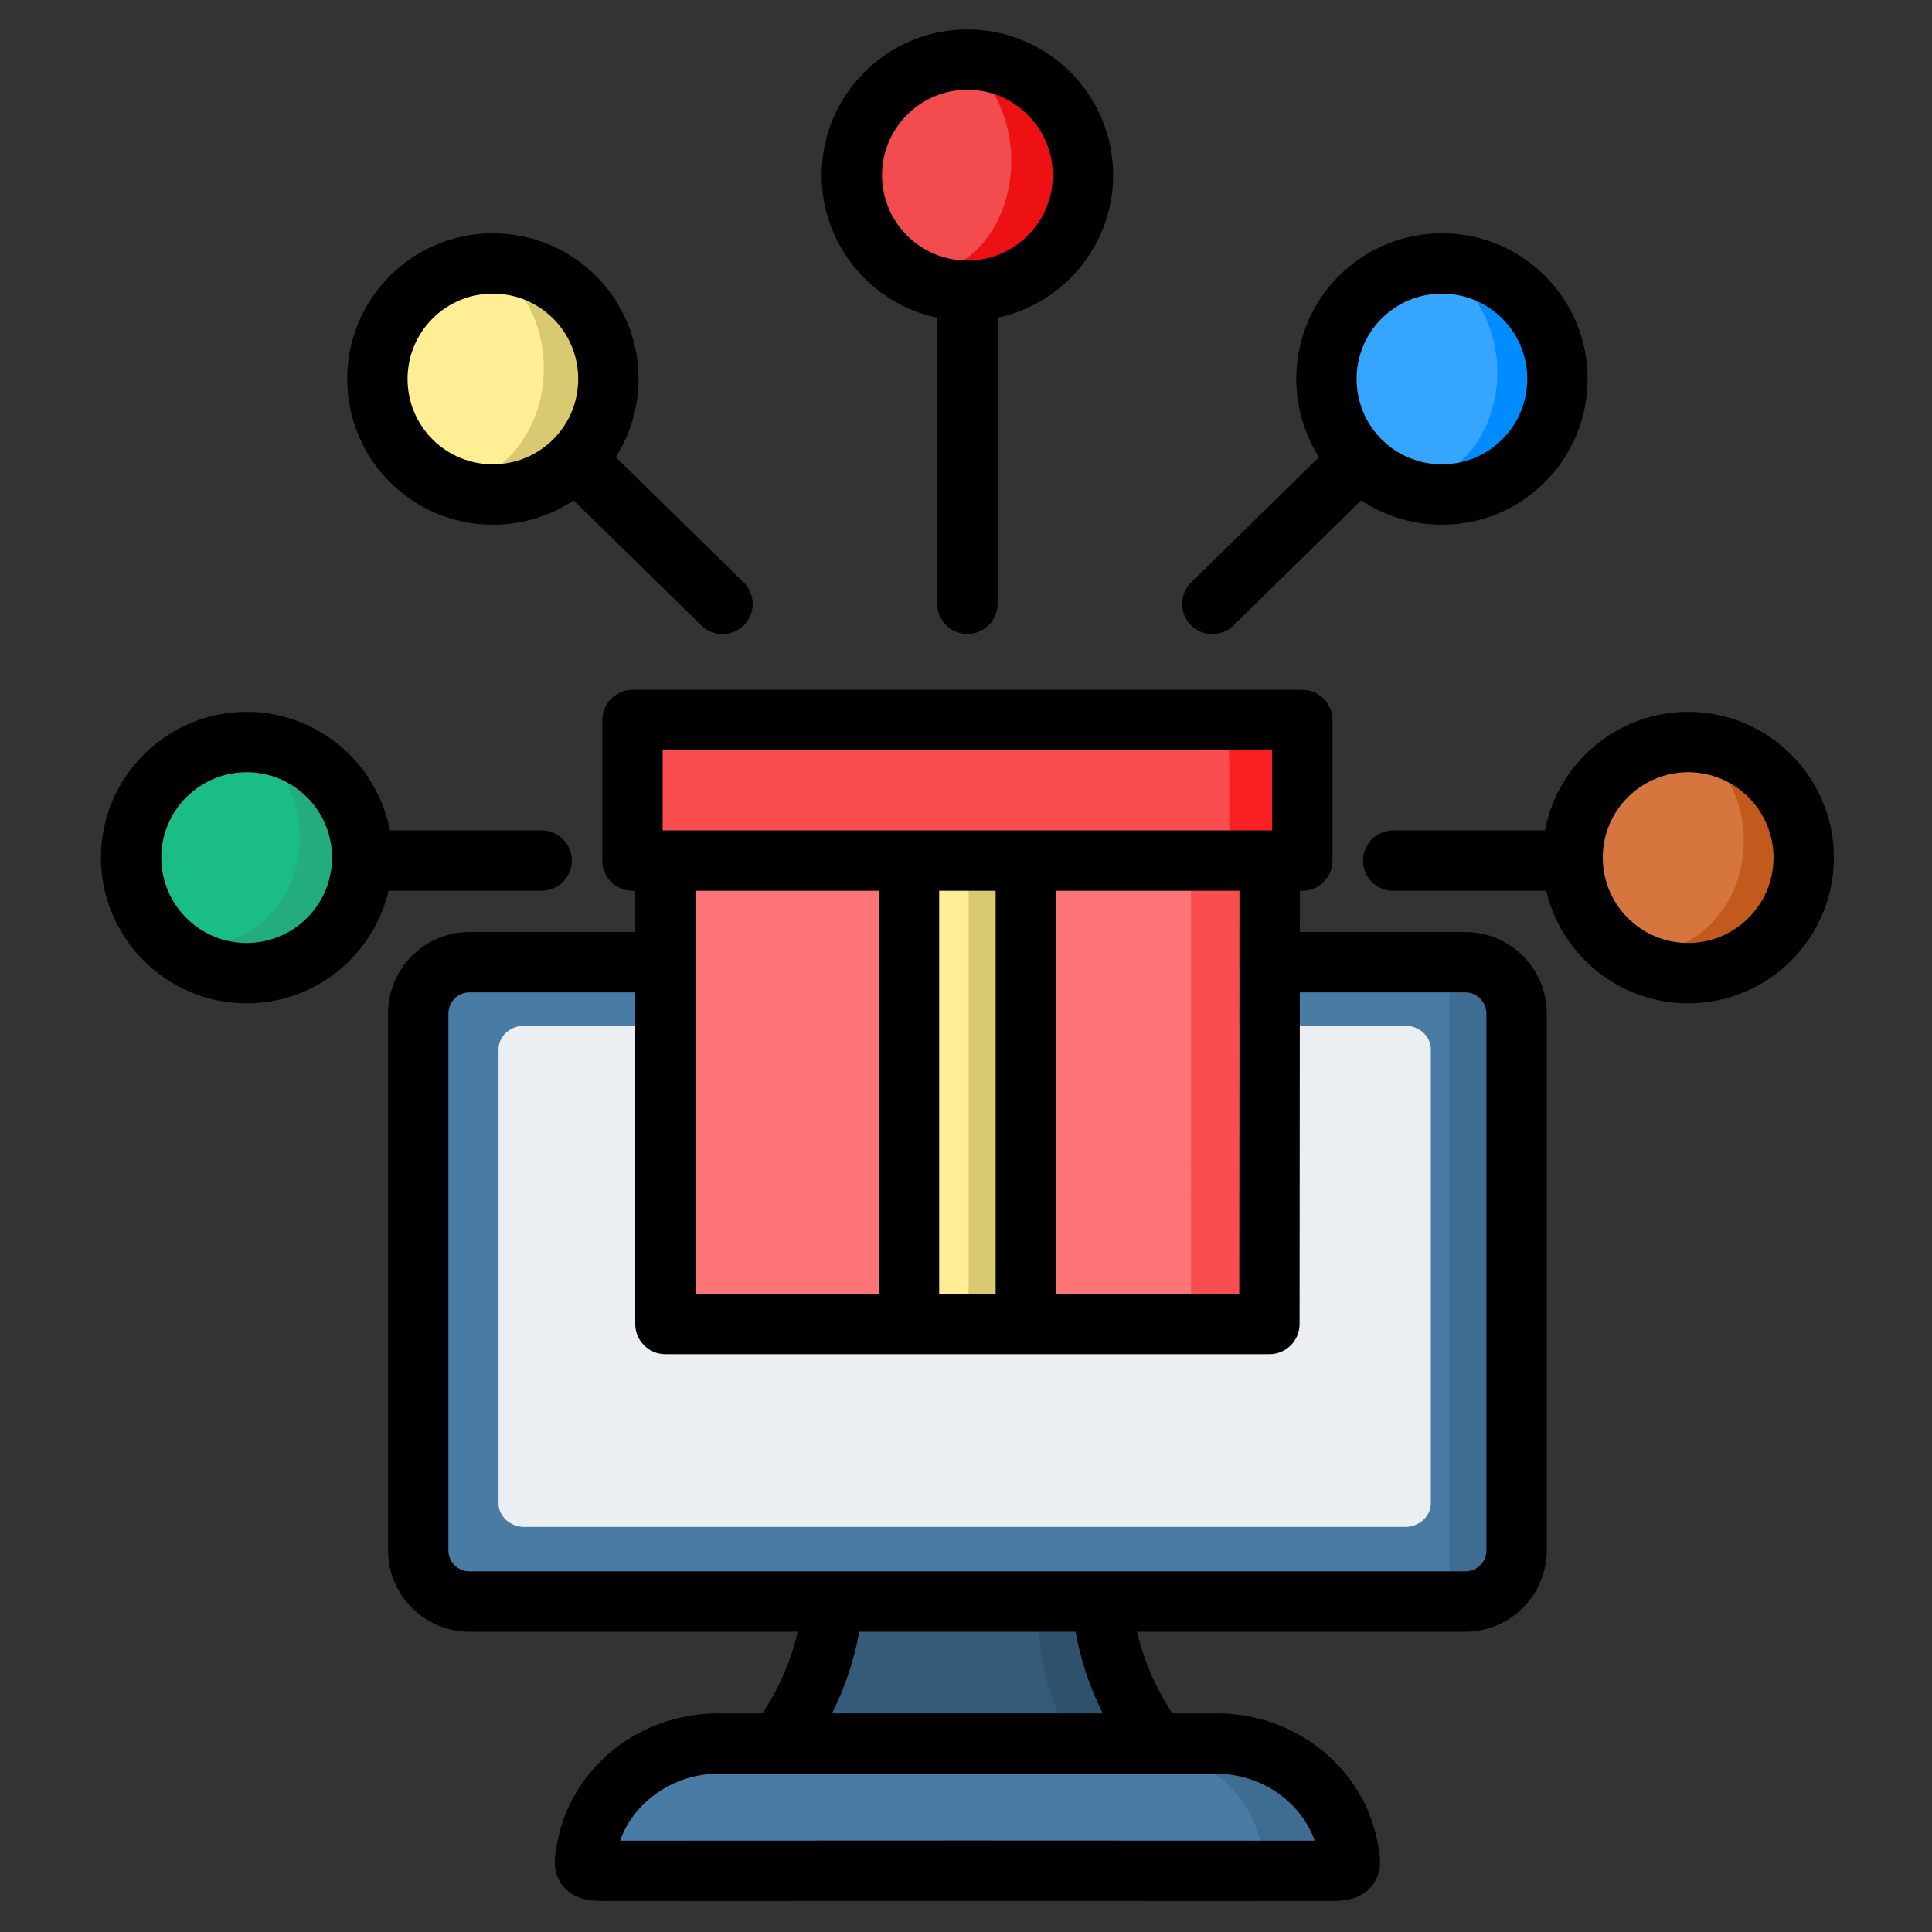 <svg data-name="Layer 1" xmlns="http://www.w3.org/2000/svg" viewBox="0 0 512 512" id="Layer_1"><rect x="0" y="0" width="512" height="512" fill="#333333" stroke="none"/><path fill="#3f6d91" d="m120.222 258.429h269.383c4.357 0 7.895 3.538 7.895 7.895v152.494c0 4.359-3.539 7.898-7.898 7.898h-269.384c-4.357 0-7.895-3.538-7.895-7.895v-152.494c0-4.359 3.539-7.898 7.898-7.898z"></path><g fill-rule="evenodd"><path fill="#487ca5" d="m119.848 255.796h256.745c4.139 0 7.524 3.554 7.524 7.898v152.491c0 4.344-3.386 7.898-7.524 7.898h-256.745c-4.139 0-7.525-3.554-7.525-7.898v-152.491c0-4.344 3.386-7.898 7.525-7.898z"></path><path fill="#2e526e" d="m191.671 488.022c22.593-13.879 37.022-35.001 37.022-58.663h70.913c0 23.661 14.429 44.784 37.022 58.663z"></path><path fill="#345b79" d="m183.331 488.022c20.984-13.879 34.385-35.002 34.385-58.663h57.546c0 23.661 13.401 44.784 34.385 58.663z"></path><path fill="#3f6d91" d="m196.619 465h126.493c16.653 0 30.601 12.428 33.377 28.643.91 5.101.974 5.936-4.986 5.931-61.09-.055-122.184-.055-183.274 0-5.96.005-5.896-.83-4.987-5.931 2.776-16.216 16.724-28.643 33.377-28.643z"></path><path fill="#487ca5" d="m188.624 463.524h113.425c16.019 0 29.435 11.076 32.105 25.528.83 4.309.927 5.202-3.946 5.28-27.828-.021-55.657-.032-83.486-.031h-2.77c-27.829 0-55.658.01-83.486.031-4.873-.078-4.775-.971-3.946-5.28 2.67-14.453 16.086-25.528 32.105-25.528z"></path><path fill="#eceff1" d="m138.957 271.822h233.379c3.762 0 6.84 2.805 6.84 6.234v120.358c0 3.429-3.078 6.234-6.84 6.234h-233.379c-3.762 0-6.84-2.805-6.84-6.234v-120.358c0-3.429 3.078-6.234 6.84-6.234z"></path><path fill="#fa4d50" d="m328.465 229.194.022 115.688c0 6.499-4.417 11.706-10.255 11.706h-125.761c-5.667 0-10.281-5.169-10.281-11.517v-115.877z"></path><path fill="#ff7577" d="m315.626 229.194.021 114.925c0 3.218-.618 6.464-2.869 9.092-1.785 2.084-4.253 3.378-6.973 3.378h-113.75c-2.72 0-5.187-1.294-6.973-3.378-1.785-2.084-2.893-4.966-2.893-8.14v-115.877h133.435z"></path><path fill="#d9c971" d="m272.235 230.071v126.518h-34.648v-126.518z"></path><path fill="#ffee93" d="m256.699 230.071.006 126.518h-19.118v-126.518z"></path><path fill="#fa1f23" d="m183.264 192.67h153.974c5.702 0 10.41 3.533 10.41 7.811v21.778c0 4.278-4.708 7.811-10.41 7.811h-153.974c-5.723 0-10.41-3.521-10.41-7.811v-21.778c0-4.278 4.709-7.811 10.41-7.811z"></path><path fill="#fa4d50" d="m182.451 192.67h133.716c5.257 0 9.597 3.533 9.597 7.811v21.778c0 4.278-4.341 7.811-9.597 7.811h-133.716c-5.277 0-9.597-3.521-9.597-7.811v-21.778c0-4.278 4.341-7.811 9.597-7.811z"></path></g><circle transform="matrix(.707 -.707 .707 .707 -29.673 382.909)" r="37.625" fill="#c2591d" cy="227.273" cx="447.376"></circle><path fill-rule="evenodd" fill="#008cff" d="m358.316 74.181c6.639-6.808 15.339-10.213 24.04-10.213v.025c18.822 0 33.997 15.599 33.997 34.844s-15.223 34.869-33.997 34.869-33.998-15.613-33.998-34.869c0-8.923 3.32-17.847 9.958-24.656z"></path><path fill-rule="evenodd" fill="#ed1114" d="m226.525 45.196c0-18.015 13.448-32.621 30.033-32.621s30.033 14.607 30.033 32.621-13.448 32.621-30.033 32.621-30.033-14.607-30.033-32.621z"></path><path fill-rule="evenodd" fill="#23ad7f" d="m44.225 202.591c11.603-12.219 30.411-12.219 42.014 0s11.603 32.025 0 44.244-30.412 12.219-42.014 0c-11.603-12.219-11.603-32.026 0-44.244z"></path><path fill-rule="evenodd" fill="#d9c971" d="m129.817 66.58v-.024c17.257 0 31.248 14.742 31.248 32.923s-13.991 32.923-31.248 32.923-31.248-14.742-31.248-32.923 13.948-32.9 31.248-32.9z"></path><path fill-rule="evenodd" fill="#d6763e" d="m439.823 251.941c-12.588-1.93-22.296-14.217-22.296-29.087s9.708-27.156 22.295-29.087c12.587 1.931 22.295 14.218 22.295 29.087s-9.707 27.156-22.295 29.087z"></path><path fill-rule="evenodd" fill="#36a5ff" d="m360.661 77.522c4.033-4.794 9.094-7.619 14.338-8.477 12.343 1.93 21.824 14.454 21.824 29.619s-9.477 27.663-21.765 29.629c-12.288-1.967-21.765-14.483-21.765-29.629 0-7.652 2.456-15.304 7.367-21.142z"></path><path fill-rule="evenodd" fill="#f24c4e" d="m226.525 42.605c0-15.177 9.029-27.719 20.738-29.69 11.708 1.971 20.738 14.512 20.738 29.69s-9.03 27.718-20.738 29.689c-11.708-1.971-20.738-14.512-20.738-29.689z"></path><path fill-rule="evenodd" fill="#1bbd87" d="m42.951 201.808c4.081-4.558 9.207-7.236 14.517-8.038 5.309.801 10.435 3.479 14.517 8.038 9.904 11.061 9.904 28.991 0 40.052-4.081 4.558-9.207 7.236-14.517 8.038-5.309-.801-10.435-3.479-14.517-8.038-9.904-11.061-9.904-28.991 0-40.052z"></path><path fill-rule="evenodd" fill="#ffee93" d="m121.343 128.294c-12.858-2.038-22.774-15.005-22.774-30.698s9.922-28.688 22.838-30.687c12.827 2.07 22.711 15.02 22.711 30.687s-9.916 28.66-22.774 30.698z"></path><path d="m388.338 246.993h-43.859l.008-10.926h.647c4.418 0 8-3.582 8-8v-37.246c0-4.418-3.582-8-8-8h-177.522c-4.418 0-8 3.582-8 8v37.246c0 4.418 3.582 8 8 8h.737v10.926h-43.94c-11.899 0-21.58 9.681-21.58 21.58v142.27c0 11.899 9.681 21.58 21.58 21.58h86.991c-1.717 7.543-4.878 14.869-9.343 21.641h-11.722c-21.09 0-39.056 14.511-42.707 34.445-.651 3.411-1.462 7.655 1.637 11.398 3.224 3.895 8.171 3.885 11.434 3.888 63.484-.054 127.863-.054 191.348 0h.272c3.266 0 8.026-.1 11.163-3.888 3.099-3.743 2.288-7.988 1.648-11.339-3.663-19.993-21.629-34.504-42.719-34.504h-11.721c-4.464-6.772-7.626-14.098-9.343-21.641h86.991c11.899 0 21.58-9.681 21.58-21.58v-142.27c0-11.899-9.681-21.58-21.58-21.58zm-139.444 95.886v-106.812h14.959v106.812zm30.959-106.812h48.635l-.079 106.812h-48.556zm-104.241-37.246h161.522v21.246h-161.522zm57.282 37.246v106.812h-48.549l.004-106.812zm115.514 251.726c-61.092-.05-122.983-.05-184.075 0 3.657-10.328 14.207-17.729 26.003-17.729h132.075c11.781 0 22.318 7.381 25.997 17.729zm-56.158-33.729h-71.751c3.457-6.923 5.885-14.205 7.215-21.641h57.321c1.33 7.437 3.758 14.718 7.215 21.641zm101.668-43.221c0 3.077-2.503 5.58-5.58 5.58h-263.929c-3.077 0-5.58-2.503-5.58-5.58v-142.27c0-3.024 2.555-5.58 5.58-5.58h43.939l-.003 87.886c0 2.122.843 4.157 2.343 5.657s3.535 2.343 5.657 2.343h160.058c4.416 0 7.997-3.578 8-7.994l.065-87.892h43.871c3.024 0 5.58 2.555 5.58 5.58v142.27zm53.458-222.194c-18.834 0-34.554 13.555-37.94 31.419h-40.221c-4.418 0-8 3.582-8 8s3.582 8 8 8h40.559c3.992 17.073 19.331 29.831 37.602 29.831 21.298 0 38.625-17.327 38.625-38.625s-17.327-38.625-38.625-38.625zm0 61.25c-12.475 0-22.625-10.149-22.625-22.625s10.149-22.625 22.625-22.625 22.625 10.149 22.625 22.625-10.149 22.625-22.625 22.625zm-126.102-81.855c2.02 0 4.041-.76 5.598-2.285l33.853-33.162c6.287 4.202 13.672 6.459 21.404 6.459 10.317 0 20.017-4.018 27.312-11.313 15.06-15.06 15.06-39.563 0-54.624-15.06-15.06-39.564-15.06-54.624 0-13.021 13.023-14.773 33.102-5.275 48.035l-33.866 33.175c-3.156 3.092-3.208 8.157-.117 11.313 1.567 1.6 3.64 2.402 5.715 2.402zm44.856-83.611c8.822-8.82 23.176-8.82 31.997 0 8.821 8.822 8.821 23.175 0 31.997-8.822 8.821-23.176 8.821-31.997 0s-8.821-23.175 0-31.997zm-117.757-.225v75.808c0 4.418 3.582 8 8 8s8-3.582 8-8v-75.809c17.471-3.695 30.625-19.231 30.625-37.786 0-21.298-17.327-38.625-38.625-38.625s-38.625 17.327-38.625 38.625c0 18.555 13.154 34.091 30.625 37.786zm8-60.411c12.476 0 22.625 10.149 22.625 22.625s-10.149 22.625-22.625 22.625-22.625-10.149-22.625-22.625 10.149-22.625 22.625-22.625zm-112.84 212.271c4.418 0 8-3.582 8-8s-3.582-8-8-8h-40.222c-3.386-17.864-19.106-31.419-37.94-31.419-21.298 0-38.625 17.327-38.625 38.625s17.327 38.625 38.625 38.625c18.271 0 33.61-12.758 37.602-29.831zm-78.162 13.831c-12.476 0-22.625-10.149-22.625-22.625s10.149-22.625 22.625-22.625 22.625 10.149 22.625 22.625-10.149 22.625-22.625 22.625zm65.247-110.843c7.732 0 15.118-2.257 21.404-6.459l33.853 33.162c1.557 1.525 3.578 2.285 5.598 2.285 2.075 0 4.148-.803 5.715-2.402 3.092-3.156 3.04-8.221-.117-11.313l-33.866-33.175c9.499-14.933 7.747-35.012-5.276-48.035-15.06-15.06-39.564-15.06-54.624 0s-15.06 39.564 0 54.624c7.295 7.295 16.995 11.313 27.312 11.313zm-15.999-54.623c4.411-4.411 10.205-6.616 15.999-6.616s11.588 2.205 15.999 6.616c8.82 8.822 8.821 23.176 0 31.997s-23.176 8.821-31.997 0-8.821-23.175 0-31.997z"></path></svg>